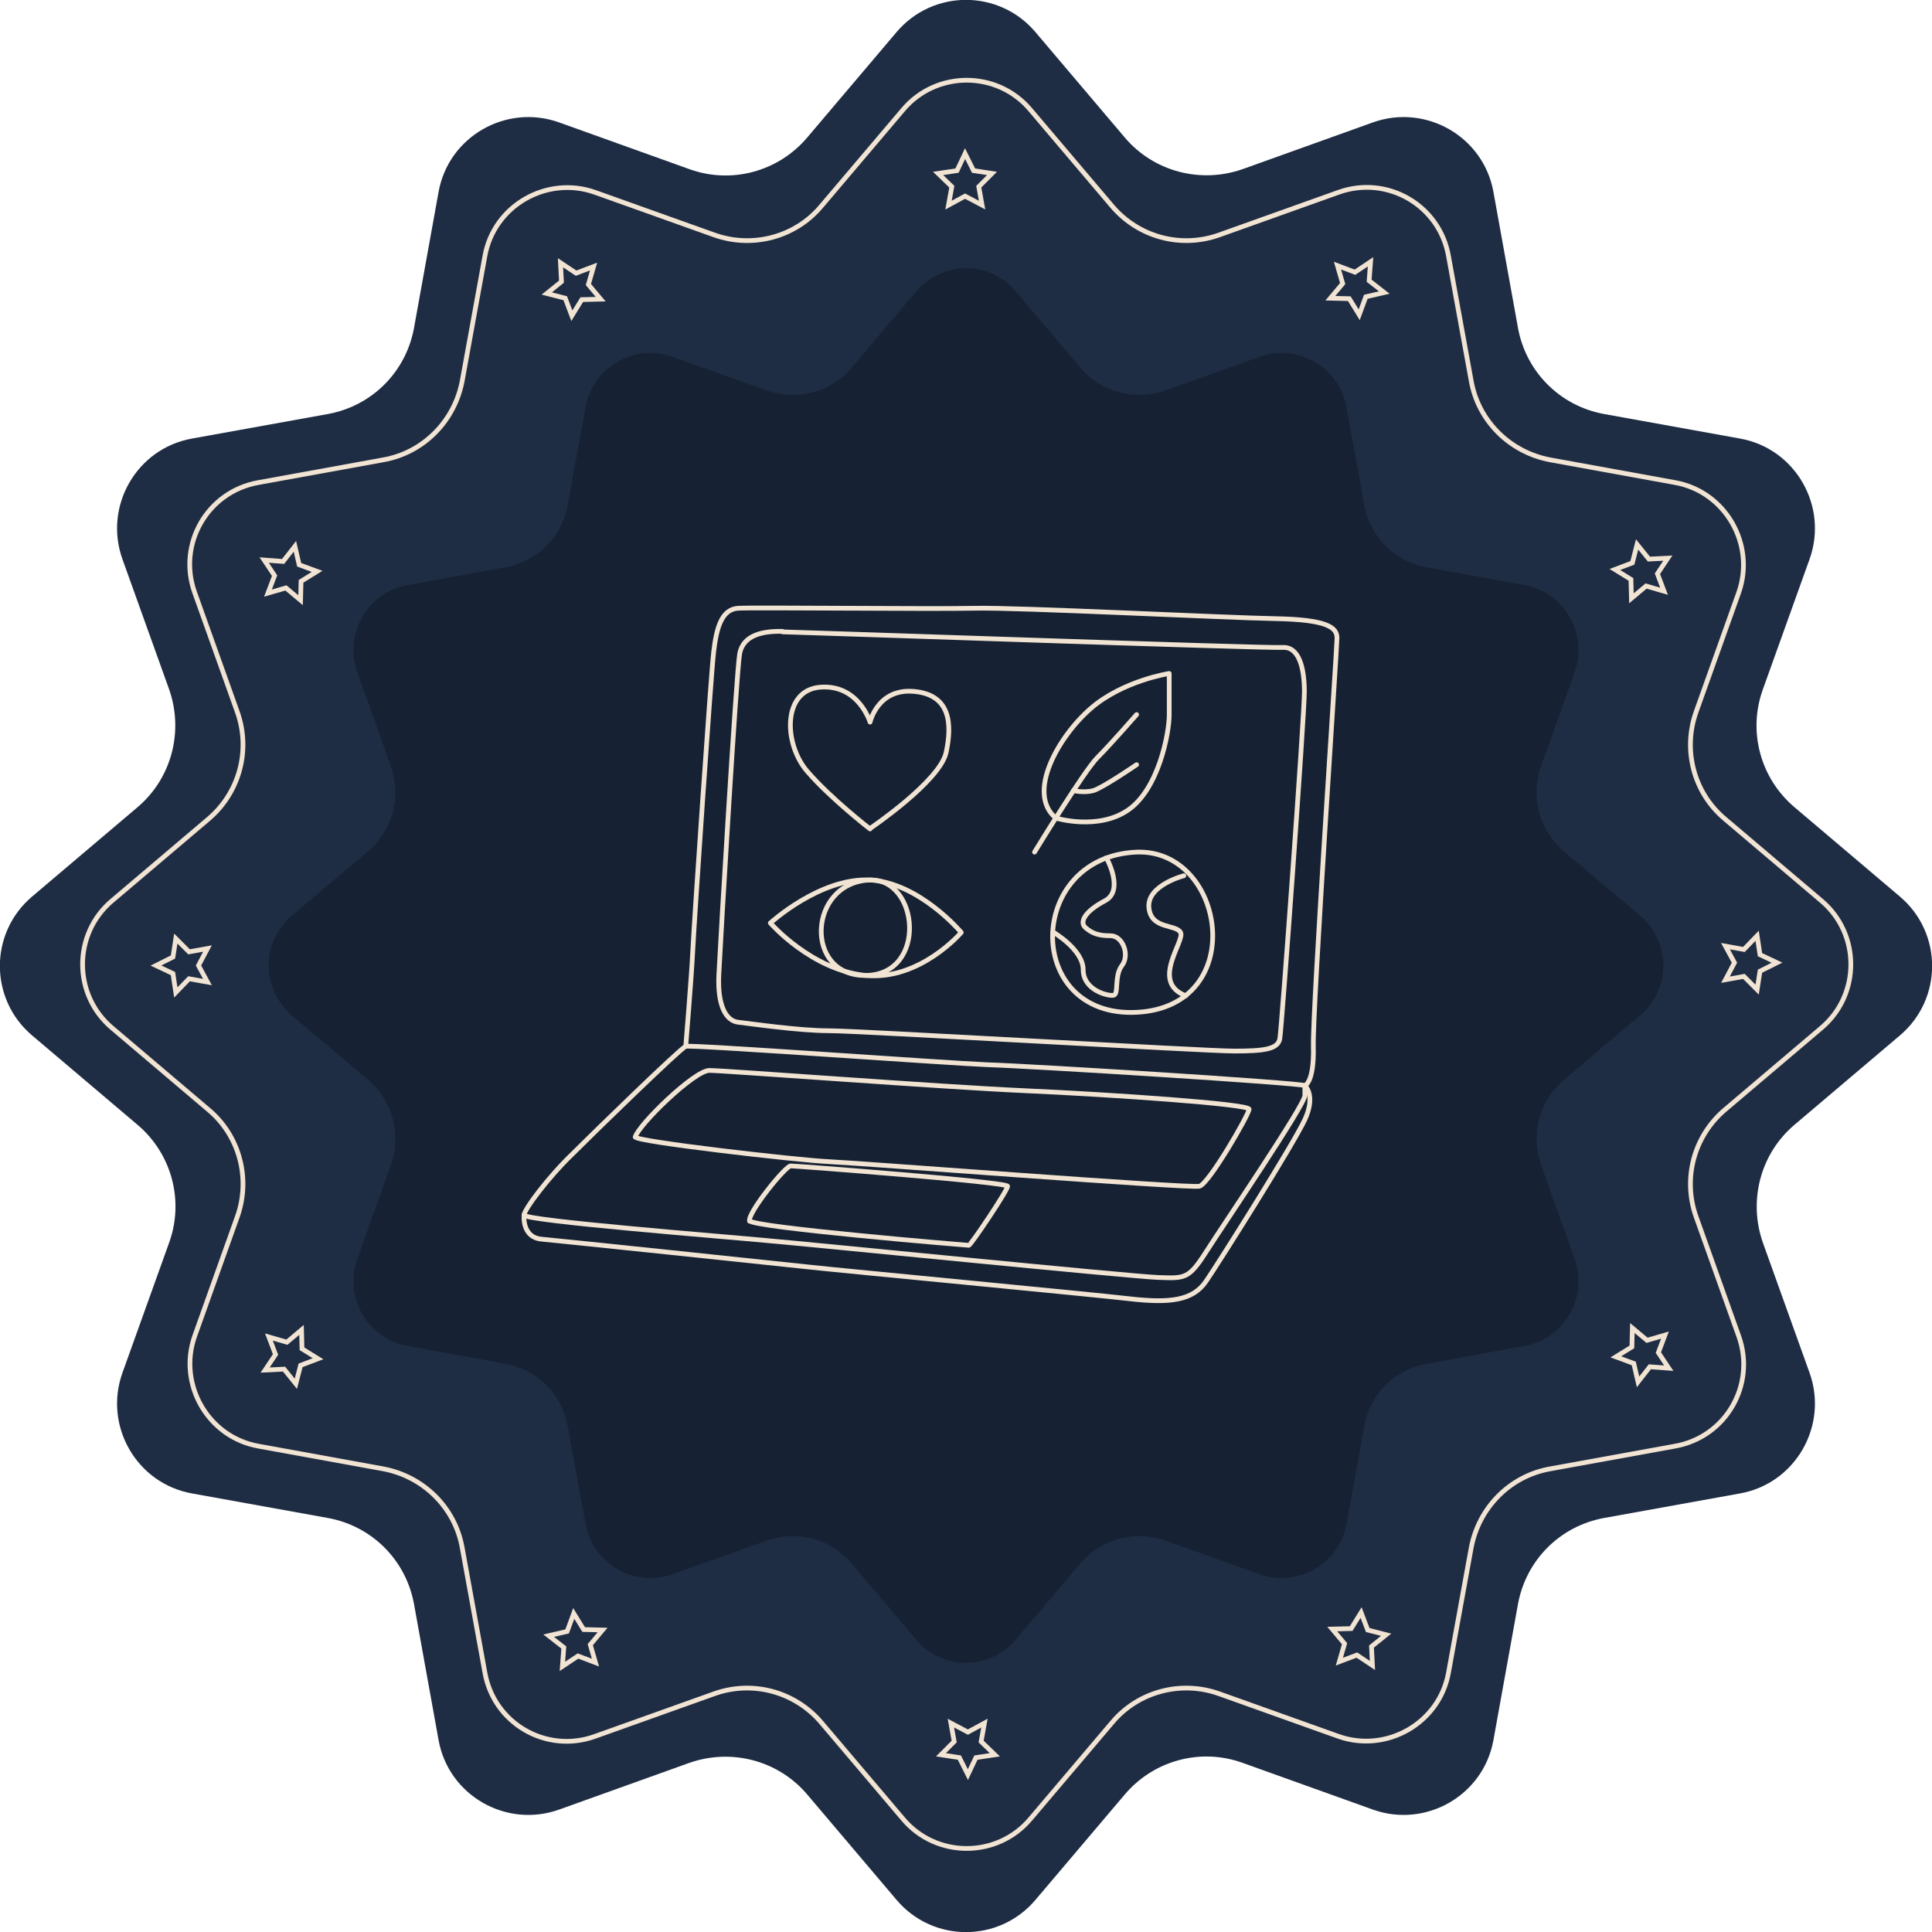 <?xml version="1.0" encoding="UTF-8"?>
<svg id="Calque_1" xmlns="http://www.w3.org/2000/svg" version="1.1" viewBox="0 0 408.8 408.8">
  <!-- Generator: Adobe Illustrator 29.6.1, SVG Export Plug-In . SVG Version: 2.1.1 Build 9)  -->
  <defs>
    <style>
      .st0, .st1, .st2 {
        fill: none;
      }

      .st3 {
        fill: #1f2d44;
      }

      .st1 {
        stroke-linecap: round;
        stroke-linejoin: round;
      }

      .st1, .st2 {
        stroke: #f2e4d3;
      }

      .st4 {
        fill: #162233;
      }

      .st2 {
        stroke-miterlimit: 10;
      }
    </style>
  </defs>
  <path class="st3" d="M219.1,6.8l18.9,22.3c6.1,7.2,16,9.8,24.9,6.7l27.6-9.9c11.2-4,23.4,3,25.5,14.7l5.2,28.8c1.7,9.3,8.9,16.5,18.2,18.2l28.8,5.2c11.7,2.1,18.7,14.3,14.7,25.5l-9.9,27.6c-3.2,8.9-.5,18.8,6.7,24.9l22.3,18.9c9.1,7.7,9.1,21.7,0,29.4l-22.3,18.9c-7.2,6.1-9.8,16-6.7,24.9l9.9,27.6c4,11.2-3,23.4-14.7,25.5l-28.8,5.2c-9.3,1.7-16.5,8.9-18.2,18.2l-5.2,28.8c-2.1,11.7-14.3,18.7-25.5,14.7l-27.6-9.9c-8.9-3.2-18.8-.5-24.9,6.7l-18.9,22.3c-7.7,9.1-21.7,9.1-29.4,0l-18.9-22.3c-6.1-7.2-16-9.8-24.9-6.7l-27.6,9.9c-11.2,4-23.4-3-25.5-14.7l-5.2-28.8c-1.7-9.3-8.9-16.5-18.2-18.2l-28.8-5.2c-11.7-2.1-18.7-14.3-14.7-25.5l9.9-27.6c3.2-8.9.5-18.8-6.7-24.9l-22.3-18.9c-9.1-7.7-9.1-21.7,0-29.4l22.3-18.9c7.2-6.1,9.8-16,6.7-24.9l-9.9-27.6c-4-11.2,3-23.4,14.7-25.5l28.8-5.2c9.3-1.7,16.5-8.9,18.2-18.2l5.2-28.8c2.1-11.7,14.3-18.7,25.5-14.7l27.6,9.9c8.9,3.2,18.8.5,24.9-6.7l18.9-22.3c7.7-9.1,21.7-9.1,29.4,0Z"/>
  <g>
    <g>
      <circle class="st0" cx="204.5" cy="204" r="166"/>
      <polygon class="st2" points="353.1 289.5 349.1 289.2 346.6 292.4 345.7 288.5 341.9 287.1 345.3 285 345.4 281 348.5 283.6 352.3 282.5 350.9 286.2 353.1 289.5"/>
      <polygon class="st2" points="119 352.6 119.3 348.6 116.1 346.1 120 345.2 121.4 341.4 123.5 344.8 127.5 344.9 124.9 348 126 351.8 122.3 350.4 119 352.6"/>
      <polygon class="st2" points="55.9 118.5 59.9 118.8 62.4 115.6 63.3 119.5 67.1 120.9 63.7 123 63.6 127 60.5 124.4 56.7 125.5 58.1 121.8 55.9 118.5"/>
      <polygon class="st2" points="290 55.4 289.7 59.4 292.9 61.9 289 62.8 287.6 66.6 285.5 63.2 281.5 63.1 284.1 60 283 56.2 286.7 57.6 290 55.4"/>
      <polygon class="st2" points="290.4 352.4 287.1 350.2 283.4 351.6 284.5 347.8 281.9 344.7 285.9 344.6 288 341.2 289.4 344.9 293.3 345.9 290.2 348.4 290.4 352.4"/>
      <polygon class="st2" points="56.1 289.9 58.3 286.6 56.9 282.9 60.7 284 63.8 281.4 63.9 285.4 67.3 287.5 63.6 288.9 62.6 292.8 60.1 289.7 56.1 289.9"/>
      <polygon class="st2" points="118.6 55.6 121.9 57.8 125.6 56.4 124.5 60.2 127.1 63.3 123.1 63.4 121 66.8 119.6 63.1 115.7 62.1 118.8 59.6 118.6 55.6"/>
      <polygon class="st2" points="352.9 118.1 350.7 121.4 352.1 125.1 348.3 124 345.2 126.6 345.1 122.6 341.7 120.5 345.4 119.1 346.4 115.2 348.9 118.3 352.9 118.1"/>
      <polygon class="st2" points="204.8 375.5 203 371.9 199.1 371.3 201.9 368.5 201.2 364.6 204.8 366.5 208.3 364.6 207.6 368.5 210.5 371.3 206.5 371.9 204.8 375.5"/>
      <polygon class="st2" points="33 204.3 36.6 202.5 37.2 198.6 40 201.4 43.9 200.7 42 204.3 43.9 207.8 40 207.1 37.2 210 36.6 206 33 204.3"/>
      <polygon class="st2" points="204.2 32.5 206 36.1 209.9 36.7 207.1 39.5 207.8 43.4 204.2 41.5 200.7 43.4 201.4 39.5 198.5 36.7 202.5 36.1 204.2 32.5"/>
      <polygon class="st2" points="376 203.7 372.4 205.5 371.8 209.4 369 206.6 365.1 207.3 367 203.7 365.1 200.2 369 200.9 371.8 198 372.4 202 376 203.7"/>
    </g>
    <path class="st2" d="M218,23.2l17.3,20.4c5.6,6.6,14.6,9,22.7,6.1l25.2-9c10.3-3.7,21.4,2.7,23.3,13.5l4.8,26.4c1.5,8.5,8.2,15.1,16.7,16.7l26.4,4.8c10.7,1.9,17.1,13.1,13.5,23.3l-9,25.2c-2.9,8.1-.5,17.2,6.1,22.7l20.4,17.3c8.3,7,8.3,19.9,0,26.9l-20.4,17.3c-6.6,5.6-9,14.6-6.1,22.7l9,25.2c3.7,10.3-2.7,21.4-13.5,23.3l-26.4,4.8c-8.5,1.5-15.1,8.2-16.7,16.7l-4.8,26.4c-1.9,10.7-13.1,17.1-23.3,13.5l-25.2-9c-8.1-2.9-17.2-.5-22.7,6.1l-17.3,20.4c-7,8.3-19.9,8.3-26.9,0l-17.3-20.4c-5.6-6.6-14.6-9-22.7-6.1l-25.2,9c-10.3,3.7-21.4-2.7-23.3-13.5l-4.8-26.4c-1.5-8.5-8.2-15.1-16.7-16.7l-26.4-4.8c-10.7-1.9-17.1-13.1-13.5-23.3l9-25.2c2.9-8.1.5-17.2-6.1-22.7l-20.4-17.3c-8.3-7-8.3-19.9,0-26.9l20.4-17.3c6.6-5.6,9-14.6,6.1-22.7l-9-25.2c-3.7-10.3,2.7-21.4,13.5-23.3l26.4-4.8c8.5-1.5,15.1-8.2,16.7-16.7l4.8-26.4c1.9-10.7,13.1-17.1,23.3-13.5l25.2,9c8.1,2.9,17.2.5,22.7-6.1l17.3-20.4c7-8.3,19.9-8.3,26.9,0Z"/>
  </g>
  <path class="st4" d="M215,61.7l13.6,16.1c4.4,5.2,11.6,7.1,18,4.8l19.9-7.1c8.1-2.9,16.9,2.2,18.4,10.6l3.8,20.8c1.2,6.7,6.4,11.9,13.1,13.1l20.8,3.8c8.4,1.5,13.5,10.3,10.6,18.4l-7.1,19.9c-2.3,6.4-.4,13.6,4.8,18l16.1,13.6c6.6,5.6,6.6,15.7,0,21.2l-16.1,13.6c-5.2,4.4-7.1,11.6-4.8,18l7.1,19.9c2.9,8.1-2.2,16.9-10.6,18.4l-20.8,3.8c-6.7,1.2-11.9,6.4-13.1,13.1l-3.8,20.8c-1.5,8.4-10.3,13.5-18.4,10.6l-19.9-7.1c-6.4-2.3-13.6-.4-18,4.8l-13.6,16.1c-5.6,6.6-15.7,6.6-21.2,0l-13.6-16.1c-4.4-5.2-11.6-7.1-18-4.8l-19.9,7.1c-8.1,2.9-16.9-2.2-18.4-10.6l-3.8-20.8c-1.2-6.7-6.4-11.9-13.1-13.1l-20.8-3.8c-8.4-1.5-13.5-10.3-10.6-18.4l7.1-19.9c2.3-6.4.4-13.6-4.8-18l-16.1-13.6c-6.6-5.6-6.6-15.7,0-21.2l16.1-13.6c5.2-4.4,7.1-11.6,4.8-18l-7.1-19.9c-2.9-8.1,2.2-16.9,10.6-18.4l20.8-3.8c6.7-1.2,11.9-6.4,13.1-13.1l3.8-20.8c1.5-8.4,10.3-13.5,18.4-10.6l19.9,7.1c6.4,2.3,13.6.4,18-4.8l13.6-16.1c5.6-6.6,15.7-6.6,21.2,0h0Z"/>
  <g>
    <path class="st1" d="M276.1,229.7c-1.5-.6-57.3-4.1-67-4.4-9.6-.4-62.9-4.3-64-3.9s-19.1,17.9-24,22.8c-5,4.8-10.2,11.7-10.2,12.9s43.1,4.6,51.4,5.4c8.3.7,77,7.6,82.7,7.8s6.5.4,10.2-5.4c3.7-5.8,20.9-31.1,20.9-33.1v-2h0Z"/>
    <path class="st1" d="M110.9,257s-.6,4.8,3.7,5.2,48.3,5,56.6,5.9,59,5.7,67.7,6.7,13.5.4,16.3-3.7,18.5-29,20.9-34.2,0-7.2,0-7.2c0,0,2-.6,1.8-8.3s5-84.1,5-86.4-2.2-3.9-13.1-4.1c-10.9-.2-54.4-2.4-63.4-2.2s-46.7-.2-50.2,0-4.6,4.1-5.2,9.3-4.1,56.8-4.4,62.9-1.5,20.5-1.5,20.5"/>
    <path class="st1" d="M134.5,240.6c-.3.9,34.2,4.9,40.9,5.2s76.4,5.7,78.4,5.2,10.5-15.2,10.5-16.3-29.2-3.1-47.2-3.9-63.8-4.3-67-4.3-15,11.5-15.7,14.1h.1Z"/>
    <path class="st1" d="M158.6,258.3c.5,1.4,46,5.2,46.4,5.2s8.2-11.6,8.2-12.5-44.8-4.3-45.9-4.3-9.2,10-8.7,11.7h0Z"/>
    <path class="st1" d="M165.6,133.7c4.6.1,102.3,3.5,105.8,3.3s4.6,4.4,4.6,9.4-4.8,71.2-5.2,73.4-3.3,2.6-9.6,2.6-79.5-4.3-85.8-4.3-16.6-1.5-19.2-1.8-4.4-3.5-4.1-10,3.7-63.8,4.4-67.9,5-4.9,9.1-4.8h0Z"/>
    <path class="st1" d="M184.1,175.3s14.8-10,16.1-16.1.9-12.2-6.8-12.9-9.3,6.5-9.3,6.5c0,0-2.4-8-10.5-7.4s-7.8,12-2.8,17.8,13.3,12.2,13.3,12.2h0Z"/>
    <path class="st1" d="M218.9,180.3s10.5-17.2,13.3-20,8.3-9.1,8.3-9.1"/>
    <path class="st1" d="M227.1,167.3s2.3.5,4.2,0,9.2-5.5,9.2-5.5"/>
    <path class="st1" d="M223.4,173.1s8.9,2.7,15.3-1.7,8.7-16.1,8.7-20.2v-8.7s-9.8,1.5-16.6,7.4-13.7,17.9-7.4,23.2Z"/>
    <path class="st1" d="M163,195.3s10.5-9.6,21-9.1,19.4,11.1,19.4,11.1c0,0-8.7,10.2-20.2,9.1-11.5-1.1-20.2-11.1-20.2-11.1Z"/>
    <path class="st1" d="M184,186.2c10.5-.4,12.3,20-.8,20.2s-12.3-19.6.8-20.2Z"/>
    <path class="st1" d="M240.5,180.3c18.9-.7,23.9,32.7,0,33.9s-23.5-32.9,0-33.9h0Z"/>
    <path class="st1" d="M234.1,181.5s3.9,6.9-.3,9.1c-4.2,2.2-5.5,4.5-4.1,5.7s2.7,1.7,5.3,1.7,4.1,4.1,2.4,6.3-.6,6.1-1.8,6.3-6.4-1.1-6.4-5.4-6.4-8-6.4-8"/>
    <path class="st1" d="M250.5,185.3s-7.8,2-7.4,6.7,5.7,3.5,6.7,5.3-6.5,10.5,1.1,13.4"/>
  </g>
</svg>
